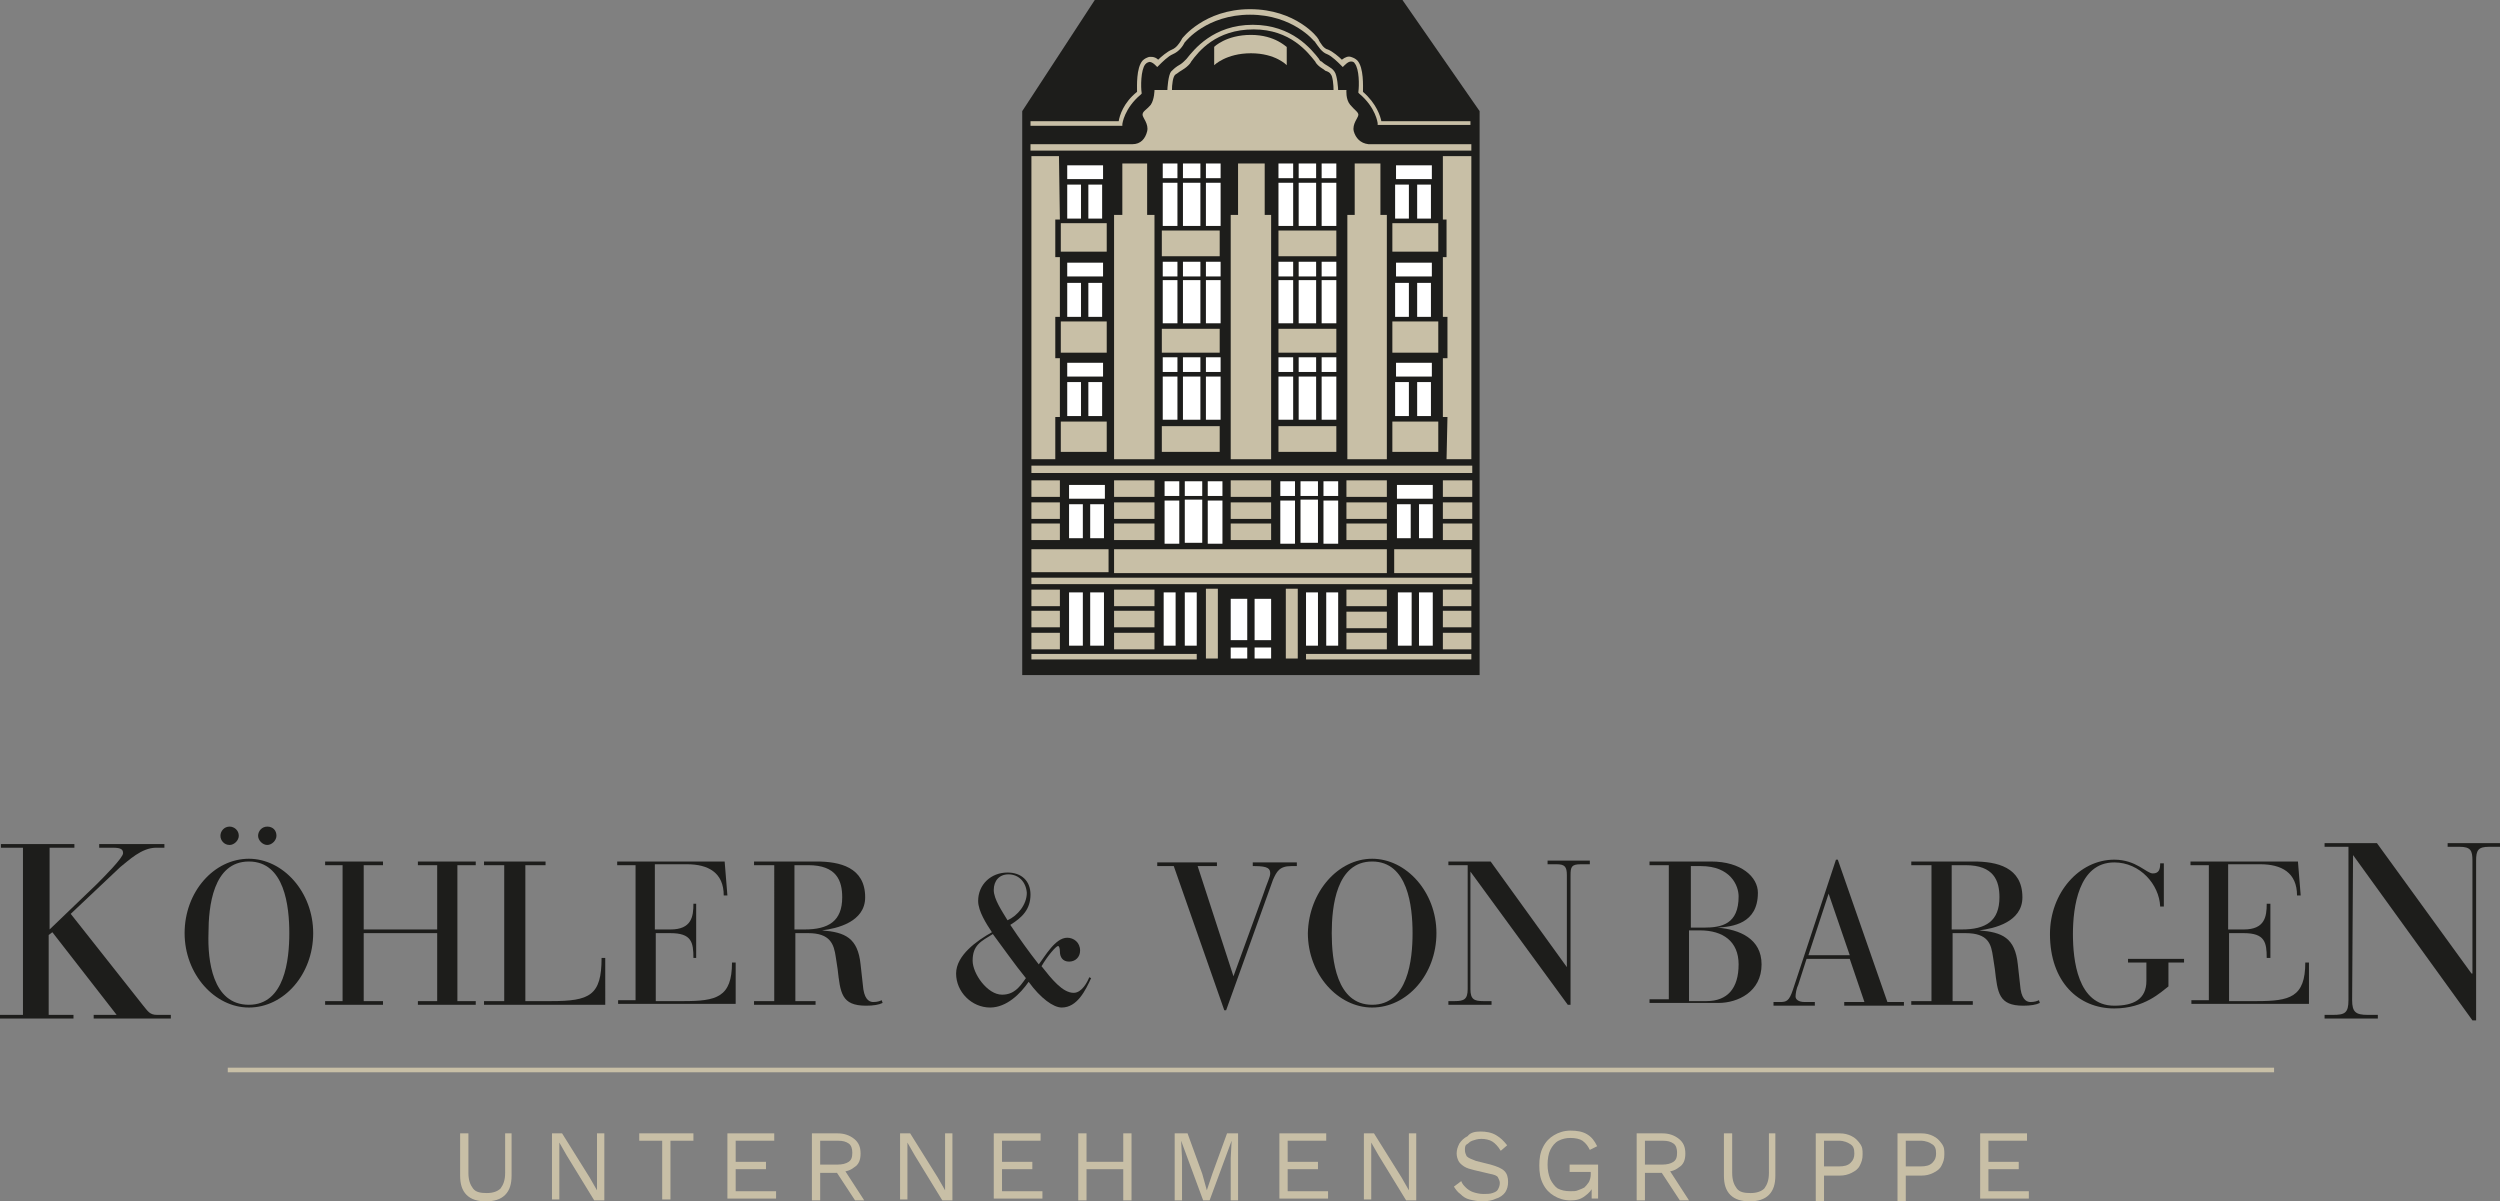 <?xml version="1.0" encoding="UTF-8" standalone="no"?>
<!-- Generator: Adobe Illustrator 27.2.0, SVG Export Plug-In . SVG Version: 6.00 Build 0)  -->
<svg xmlns:inkscape="http://www.inkscape.org/namespaces/inkscape" xmlns:sodipodi="http://sodipodi.sourceforge.net/DTD/sodipodi-0.dtd" xmlns="http://www.w3.org/2000/svg" xmlns:svg="http://www.w3.org/2000/svg" version="1.1" id="Ebene_1" x="0px" y="0px" viewBox="0 0 272.2 130.8" xml:space="preserve" sodipodi:docname="Logo_KVB_Unternehmensgruppe_RGB.svg" width="272.2" height="130.8" inkscape:version="1.2.2 (b0a84865, 2022-12-01)"><rect x="0" y="0" width="272.2" height="130.8" fill="#808080" stroke="none"/><defs id="defs405"></defs>
<style type="text/css" id="style2">
	.st0{fill:#1D1D1B;}
	.st1{fill:none;stroke:#C8BFA6;stroke-width:0.5;stroke-miterlimit:10;}
	.st2{fill:#C8BFA6;}
	.st3{fill:#FFFFFF;}
</style>
<g id="g36" transform="translate(-37.2,-17.6)">
	<path class="st0" d="m 39.8,109.9 h -2.5 v -0.4 h 8 v 0.4 h -2.7 v 8.9 l 5.1,-4.9 c 0.8,-0.8 2.9,-2.9 2.9,-3.4 0,-0.4 -0.2,-0.6 -1.1,-0.6 H 48 v -0.4 h 7.1 v 0.4 h -0.9 c -1.6,0 -3,1.4 -3.9,2.1 l -5.4,5.1 7.9,10 c 0.5,0.6 0.7,1 1.5,1 h 1.5 v 0.4 h -8.4 v -0.4 h 2.5 l -7,-9 -0.4,0.3 v 8.7 h 2.7 v 0.4 h -8 v -0.4 h 2.5 v -18.2 z" id="path4"></path>
	<path class="st0" d="m 64.3,111.1 c 3.7,0 7,3.6 7,8.1 0,4.5 -3.2,8.1 -7,8.1 -3.7,0 -7,-3.6 -7,-8.1 0,-4.5 3.2,-8.1 7,-8.1 z m 0,15.9 c 3.9,0 4.4,-4.9 4.4,-7.8 0,-2.9 -0.5,-7.8 -4.4,-7.8 -3.9,0 -4.4,4.9 -4.4,7.8 -0.1,2.9 0.4,7.8 4.4,7.8 z m -1.1,-18.4 c 0,0.5 -0.5,1 -1,1 -0.6,0 -1,-0.5 -1,-1 0,-0.5 0.4,-1 1,-1 0.5,0 1,0.4 1,1 z m 4.1,0 c 0,0.5 -0.5,1 -1,1 -0.5,0 -1,-0.5 -1,-1 0,-0.5 0.4,-1 1,-1 0.6,0 1,0.4 1,1 z" id="path6"></path>
	<path class="st0" d="m 74.5,111.8 h -1.9 v -0.4 h 6.3 v 0.4 h -2.1 v 7 h 8 v -7 h -2.1 v -0.4 H 89 v 0.4 h -2 v 14.8 h 2 v 0.4 h -6.3 v -0.4 h 2.1 v -7.4 h -8 v 7.4 h 2.1 v 0.4 h -6.3 v -0.4 h 1.9 z" id="path8"></path>
	<path class="st0" d="m 92.1,111.8 h -2.2 v -0.4 h 6.7 v 0.4 h -2.2 v 14.8 h 2.8 c 4.2,0 5.5,-0.6 5.5,-4.7 h 0.4 V 127 H 89.9 v -0.4 h 2.2 z" id="path10"></path>
	<path class="st0" d="m 106.3,111.8 h -1.9 v -0.4 h 11.7 l 0.3,3.7 H 116 c 0,-2.5 -1.7,-3.4 -4,-3.4 h -3.5 v 7.1 h 1.7 c 2.3,0 2.5,-1.4 2.5,-2.8 h 0.3 v 5.9 h -0.3 c 0,-1.7 -0.2,-2.7 -2.5,-2.7 h -1.6 v 7.4 h 3 c 3.6,0 5.3,-0.4 5.3,-4.2 h 0.4 v 4.5 h -12.8 v -0.4 h 1.9 v -14.7 z" id="path12"></path>
	<path class="st0" d="m 121.5,111.8 h -2.2 v -0.4 h 6.8 c 2.5,0 5.3,0.6 5.3,3.9 0,2.7 -3.1,3.4 -4.7,3.6 v 0 c 2.5,0.2 3.9,0.8 4.2,3.7 l 0.3,2.7 c 0.2,1.3 0.8,1.4 1.1,1.4 0.4,0 0.7,-0.1 0.9,-0.2 l 0.1,0.3 c -0.4,0.2 -1,0.3 -1.8,0.3 -2.7,0 -2.8,-1.4 -3.1,-4 l -0.2,-1.3 c -0.2,-1.4 -0.6,-2.6 -3,-2.6 h -1.4 v 7.4 h 2.2 v 0.4 h -6.7 v -0.4 h 2.2 z m 2.2,7 h 1.1 c 2.6,0 4.1,-0.9 4.1,-3.5 0,-1.8 -0.6,-3.5 -3.7,-3.5 h -1.5 z" id="path14"></path>
	<path class="st0" d="m 156,124.1 c -0.6,1.3 -1.5,3.2 -3.2,3.2 -0.9,0 -2.3,-1 -3.6,-2.8 -0.9,1.3 -2.4,2.8 -4.2,2.8 -2,0 -3.7,-1.7 -3.7,-3.7 0,-2 2.3,-3.6 3.9,-4.5 -0.6,-0.9 -1.5,-2.3 -1.5,-3.4 0,-1.8 1.4,-3.1 3.2,-3.1 1.5,0 2.5,0.9 2.5,2.4 0,1.6 -0.9,2.5 -2.2,3.3 1,1.5 2,2.9 3.1,4.3 0.7,-0.9 1.8,-2.9 3.1,-2.9 0.7,0 1.4,0.5 1.4,1.4 0,0.7 -0.5,1.2 -1.2,1.2 -0.7,0 -1,-0.5 -1,-1.1 0,-0.4 -0.1,-0.6 -0.2,-0.6 -0.2,0 -1.1,1 -1.8,2.2 1.1,1.4 2.3,2.9 3.5,2.9 0.9,0 1.5,-1.2 1.7,-1.7 z m -9.7,1.8 c 1.3,0 1.9,-0.8 2.6,-1.8 -1.3,-1.6 -2.4,-3.2 -3.6,-4.8 -1.3,0.8 -2.2,1.2 -2.2,2.9 0,1.4 1.6,3.7 3.2,3.7 z m 0.7,-13.1 c -1,0 -1.6,0.7 -1.6,1.7 0,1 0.9,2.3 1.5,3.3 1.1,-0.5 2.1,-1.7 2.1,-3 -0.1,-1.2 -0.9,-2 -2,-2 z" id="path16"></path>
	<path class="st0" d="m 171.5,123.9 v 0 l 3.2,-8.8 c 0.5,-1.5 0.8,-2 0.8,-2.4 0,-0.5 -0.2,-0.8 -1.7,-0.8 h -0.2 v -0.4 h 4.8 v 0.4 h -0.6 c -1.3,0 -1.6,0.6 -2,1.5 l -5.1,14.2 h -0.2 L 165,111.9 h -1.8 v -0.4 h 6.5 v 0.4 h -2.1 z" id="path18"></path>
	<path class="st0" d="m 186.6,111.1 c 3.7,0 7,3.6 7,8.1 0,4.5 -3.2,8.1 -7,8.1 -3.7,0 -7,-3.6 -7,-8.1 0.1,-4.5 3.3,-8.1 7,-8.1 z m 0,15.9 c 3.9,0 4.4,-4.9 4.4,-7.8 0,-2.9 -0.5,-7.8 -4.4,-7.8 -3.9,0 -4.4,4.9 -4.4,7.8 0,2.9 0.5,7.8 4.4,7.8 z" id="path20"></path>
	<path class="st0" d="m 197.3,112.5 v 0 12.8 c 0,1.1 0.4,1.3 1.4,1.3 h 0.9 v 0.4 h -4.7 v -0.4 h 0.7 c 1,0 1.4,-0.2 1.4,-1.3 v -13.5 h -2.1 v -0.4 h 4.6 l 8.3,11.5 v 0 -10 c 0,-0.9 -0.2,-1.2 -1.1,-1.2 h -1 v -0.4 h 4.6 v 0.4 h -1 c -1,0 -1.1,0.3 -1.1,1.2 V 127 h -0.3 z" id="path22"></path>
	<path class="st0" d="m 218.9,111.8 h -2.1 v -0.4 h 6.7 c 3.3,0 5.1,1.7 5.1,3.4 0,3.4 -2.8,3.7 -4.4,3.8 v 0 c 2.4,0.2 4.8,1.2 4.8,4 0,3 -2.6,4.2 -4.7,4.2 h -7.5 v -0.4 h 2.1 z m 2.3,6.8 h 1.5 c 2,0 3.8,-0.4 3.8,-3.4 0,-1.2 -0.9,-3.3 -4.1,-3.3 h -1.1 v 6.7 z m 0,8 h 1.8 c 2.3,0 3.5,-1.4 3.5,-4 0,-2.5 -1.7,-3.7 -4.2,-3.7 h -1.2 v 7.7 z" id="path24"></path>
	<path class="st0" d="m 238.6,122 h -4.7 l -0.9,2.8 c -0.2,0.4 -0.3,1 -0.3,1.3 0,0.3 0.3,0.6 1,0.6 h 1.1 v 0.4 h -4.5 v -0.4 h 0.7 c 0.7,0 1,-0.1 1.4,-1.3 l 4.7,-14.2 h 0.2 l 5.4,15.5 h 1.8 v 0.4 H 238 v -0.4 h 2.2 z m -2.3,-7.1 v 0 l -2.2,6.7 h 4.5 z" id="path26"></path>
	<path class="st0" d="m 247.5,111.8 h -2.2 v -0.4 h 6.8 c 2.5,0 5.3,0.6 5.3,3.9 0,2.7 -3.1,3.4 -4.7,3.6 v 0 c 2.5,0.2 3.9,0.8 4.2,3.7 l 0.3,2.7 c 0.2,1.3 0.8,1.4 1.1,1.4 0.4,0 0.7,-0.1 0.9,-0.2 l 0.1,0.3 c -0.4,0.2 -1,0.3 -1.8,0.3 -2.7,0 -2.8,-1.4 -3.1,-4 l -0.2,-1.3 c -0.2,-1.4 -0.5,-2.6 -3,-2.6 h -1.4 v 7.4 h 2.2 v 0.4 h -6.7 v -0.4 h 2.2 z m 2.2,7 h 1.1 c 2.6,0 4.1,-0.9 4.1,-3.5 0,-1.8 -0.6,-3.5 -3.7,-3.5 h -1.5 z" id="path28"></path>
	<path class="st0" d="m 270.9,122.4 h -2 V 122 h 6.1 v 0.4 h -1.7 v 2.6 c -0.8,0.6 -2.6,2.4 -5.9,2.4 -3.9,0 -7,-2.9 -7,-8.1 0,-4.5 3.2,-8.1 7,-8.1 2.4,0 3.5,1.5 4.2,1.5 0.7,0 0.8,-0.5 0.8,-1.1 h 0.4 v 4.7 h -0.4 c -0.1,-2.4 -2.2,-4.8 -5,-4.8 -3.9,0 -4.5,4.9 -4.5,7.8 0,2.8 0.5,7.8 4.5,7.8 2.1,0 3.5,-0.7 3.5,-2.7 z" id="path30"></path>
	<path class="st0" d="m 277.6,111.8 h -1.9 v -0.4 h 11.7 l 0.3,3.7 h -0.4 c 0,-2.5 -1.7,-3.4 -4,-3.4 h -3.5 v 7.1 h 1.7 c 2.3,0 2.5,-1.4 2.5,-2.8 h 0.4 v 5.9 H 284 c 0,-1.7 -0.2,-2.7 -2.5,-2.7 h -1.6 v 7.4 h 3 c 3.6,0 5.3,-0.4 5.3,-4.2 h 0.4 v 4.5 h -12.8 v -0.4 h 1.9 v -14.7 z" id="path32"></path>
	<path class="st0" d="m 293.4,110.7 v 0 l -0.1,15.8 c 0,1.3 0.4,1.6 1.7,1.6 h 1.1 v 0.4 h -5.8 v -0.4 h 0.9 c 1.3,0 1.7,-0.2 1.7,-1.6 v -16.7 h -2.6 v -0.4 h 5.7 l 10.3,14.2 h 0.1 v -12.3 c 0,-1.1 -0.2,-1.5 -1.4,-1.5 h -1.3 v -0.4 h 5.7 v 0.4 h -1.2 c -1.2,0 -1.4,0.4 -1.4,1.5 v 17.4 h -0.4 z" id="path34"></path>
</g>
<line class="st1" x1="24.8" y1="116.5" x2="247.6" y2="116.5" id="line38"></line>
<g id="g78" transform="translate(-37.2,-17.6)">
	<g id="g76">
		<path class="st2" d="m 92.9,141 v 4.6 c 0,0.9 -0.2,1.6 -0.7,2.1 -0.5,0.5 -1.2,0.7 -2.1,0.7 -0.9,0 -1.6,-0.2 -2.1,-0.7 -0.5,-0.5 -0.7,-1.2 -0.7,-2.1 V 141 h 0.9 v 4.3 c 0,0.8 0.2,1.3 0.5,1.7 0.3,0.4 0.8,0.5 1.5,0.5 0.7,0 1.2,-0.2 1.5,-0.5 0.3,-0.4 0.5,-0.9 0.5,-1.7 V 141 Z" id="path40"></path>
		<path class="st2" d="m 103,141 v 7.3 h -1.1 l -3,-4.9 -0.8,-1.4 v 0 1.1 5.1 H 97.3 V 141 h 1.1 l 3,4.8 0.8,1.4 v 0 -1.1 -5.1 z" id="path42"></path>
		<path class="st2" d="m 112.7,141 v 0.8 h -2.5 v 6.4 h -0.9 v -6.4 h -2.5 V 141 Z" id="path44"></path>
		<path class="st2" d="M 116.4,148.2 V 141 h 5.1 v 0.8 h -4.2 v 2.3 h 3.3 v 0.8 h -3.3 v 2.4 h 4.4 v 0.8 h -5.3 z" id="path46"></path>
		<path class="st2" d="m 128.4,141 c 0.7,0 1.3,0.2 1.8,0.6 0.5,0.4 0.7,0.9 0.7,1.6 0,0.7 -0.2,1.2 -0.7,1.5 -0.5,0.4 -1,0.5 -1.8,0.5 l -0.1,0.1 h -1.8 v 3 h -0.9 V 141 Z m 0,3.4 c 0.5,0 0.9,-0.1 1.2,-0.3 0.3,-0.2 0.4,-0.5 0.4,-1 0,-0.4 -0.1,-0.8 -0.4,-1 -0.3,-0.2 -0.6,-0.3 -1.2,-0.3 h -1.9 v 2.6 z m 0.5,0.2 2.4,3.7 h -1 l -2.1,-3.2 z" id="path48"></path>
		<path class="st2" d="m 140.9,141 v 7.3 h -1.1 l -3,-4.9 -0.8,-1.4 v 0 1.1 5.1 h -0.8 V 141 h 1.1 l 3,4.8 0.8,1.4 v 0 -1.1 -5.1 z" id="path50"></path>
		<path class="st2" d="M 145.4,148.2 V 141 h 5.1 v 0.8 h -4.2 v 2.3 h 3.3 v 0.8 h -3.3 v 2.4 h 4.4 v 0.8 h -5.3 z" id="path52"></path>
		<path class="st2" d="m 155.5,141 v 7.3 h -0.9 V 141 Z m 4.4,3.1 v 0.8 h -4.8 v -0.8 z m 0.5,-3.1 v 7.3 h -0.9 V 141 Z" id="path54"></path>
		<path class="st2" d="m 172,141 v 7.3 h -0.8 v -4.6 l 0.1,-1.9 v 0 l -2.4,6.5 h -0.7 l -2.4,-6.5 v 0 l 0.1,1.9 v 4.6 h -0.8 V 141 h 1.4 l 1.6,4.4 0.5,1.8 v 0 l 0.6,-1.8 1.6,-4.4 z" id="path56"></path>
		<path class="st2" d="M 176.5,148.2 V 141 h 5.1 v 0.8 h -4.2 v 2.3 h 3.3 v 0.8 h -3.3 v 2.4 h 4.4 v 0.8 h -5.3 z" id="path58"></path>
		<path class="st2" d="m 191.4,141 v 7.3 h -1.1 l -3,-4.9 -0.8,-1.4 v 0 1.1 5.1 h -0.8 V 141 h 1.1 l 3,4.8 0.8,1.4 v 0 -1.1 -5.1 z" id="path60"></path>
		<path class="st2" d="m 198.4,140.8 c 0.6,0 1.2,0.1 1.7,0.4 0.5,0.3 0.8,0.6 1.2,1.1 l -0.7,0.6 c -0.3,-0.5 -0.6,-0.8 -0.9,-1 -0.3,-0.2 -0.8,-0.3 -1.2,-0.3 -0.4,0 -0.7,0.1 -1,0.2 -0.3,0.1 -0.4,0.3 -0.6,0.4 -0.2,0.1 -0.2,0.4 -0.2,0.6 0,0.3 0.1,0.5 0.2,0.7 0.2,0.2 0.5,0.3 1,0.5 l 1.6,0.4 c 0.7,0.2 1.2,0.4 1.5,0.7 0.3,0.3 0.4,0.7 0.4,1.2 0,0.4 -0.1,0.8 -0.3,1.1 -0.2,0.3 -0.6,0.6 -1,0.7 -0.4,0.2 -0.9,0.3 -1.5,0.3 -0.5,0 -1,-0.1 -1.4,-0.2 -0.4,-0.1 -0.7,-0.3 -1,-0.6 -0.3,-0.2 -0.5,-0.5 -0.7,-0.8 l 0.8,-0.6 c 0.1,0.3 0.3,0.5 0.5,0.7 0.2,0.2 0.5,0.4 0.8,0.5 0.3,0.1 0.7,0.2 1.1,0.2 0.4,0 0.7,0 1,-0.1 0.3,-0.1 0.5,-0.2 0.6,-0.4 0.1,-0.2 0.2,-0.4 0.2,-0.7 0,-0.2 -0.1,-0.4 -0.2,-0.6 -0.1,-0.2 -0.4,-0.3 -0.9,-0.4 l -1.7,-0.4 c -0.4,-0.1 -0.8,-0.2 -1.1,-0.4 -0.3,-0.2 -0.5,-0.4 -0.6,-0.6 -0.1,-0.2 -0.2,-0.5 -0.2,-0.8 0,-0.4 0.1,-0.7 0.3,-1.1 0.2,-0.3 0.5,-0.6 0.9,-0.8 0.3,-0.4 0.8,-0.5 1.4,-0.5 z" id="path62"></path>
		<path class="st2" d="m 208.2,148.3 c -0.7,0 -1.3,-0.2 -1.8,-0.5 -0.5,-0.3 -0.9,-0.7 -1.2,-1.3 -0.3,-0.6 -0.4,-1.2 -0.4,-2 0,-0.8 0.1,-1.4 0.4,-2 0.3,-0.6 0.7,-1 1.2,-1.3 0.5,-0.3 1.1,-0.5 1.8,-0.5 0.7,0 1.3,0.1 1.8,0.4 0.5,0.3 0.8,0.7 1.1,1.3 l -0.8,0.4 c -0.2,-0.4 -0.4,-0.7 -0.8,-1 -0.3,-0.2 -0.8,-0.3 -1.3,-0.3 -0.5,0 -0.9,0.1 -1.3,0.3 -0.4,0.2 -0.7,0.6 -0.9,1 -0.2,0.4 -0.3,1 -0.3,1.6 0,0.6 0.1,1.1 0.3,1.6 0.2,0.4 0.5,0.8 0.8,1 0.4,0.2 0.8,0.3 1.4,0.3 0.3,0 0.6,0 0.8,-0.1 0.3,-0.1 0.5,-0.2 0.7,-0.3 0.2,-0.2 0.3,-0.3 0.5,-0.6 0.1,-0.2 0.2,-0.5 0.2,-0.8 v -0.3 h -2.3 v -0.8 h 3.1 v 3.7 h -0.7 v -1.4 h 0.2 c -0.2,0.5 -0.5,0.8 -0.9,1.1 -0.5,0.4 -1,0.5 -1.6,0.5 z" id="path64"></path>
		<path class="st2" d="m 218.2,141 c 0.7,0 1.3,0.2 1.8,0.6 0.5,0.4 0.7,0.9 0.7,1.6 0,0.7 -0.2,1.2 -0.7,1.5 -0.5,0.4 -1,0.5 -1.8,0.5 l -0.1,0.1 h -1.8 v 3 h -0.9 V 141 Z m 0,3.4 c 0.5,0 0.9,-0.1 1.2,-0.3 0.3,-0.2 0.4,-0.5 0.4,-1 0,-0.4 -0.1,-0.8 -0.4,-1 -0.3,-0.2 -0.6,-0.3 -1.2,-0.3 h -1.9 v 2.6 z m 0.5,0.2 2.4,3.7 h -1 l -2.1,-3.2 z" id="path66"></path>
		<path class="st2" d="m 230.5,141 v 4.6 c 0,0.9 -0.2,1.6 -0.7,2.1 -0.5,0.5 -1.2,0.7 -2.1,0.7 -0.9,0 -1.6,-0.2 -2.1,-0.7 -0.5,-0.5 -0.7,-1.2 -0.7,-2.1 V 141 h 0.9 v 4.3 c 0,0.8 0.2,1.3 0.5,1.7 0.3,0.4 0.8,0.5 1.5,0.5 0.7,0 1.2,-0.2 1.5,-0.5 0.3,-0.4 0.5,-0.9 0.5,-1.7 V 141 Z" id="path68"></path>
		<path class="st2" d="m 237.5,141 c 0.5,0 0.9,0.1 1.3,0.3 0.4,0.2 0.6,0.4 0.9,0.8 0.3,0.4 0.3,0.7 0.3,1.2 0,0.5 -0.1,0.8 -0.3,1.2 -0.2,0.4 -0.5,0.6 -0.9,0.8 -0.4,0.2 -0.8,0.3 -1.3,0.3 h -1.7 v 2.8 h -0.9 V 141 Z m -0.1,3.6 c 0.6,0 1,-0.1 1.3,-0.4 0.3,-0.3 0.4,-0.6 0.4,-1 0,-0.5 -0.1,-0.8 -0.4,-1 -0.3,-0.2 -0.7,-0.4 -1.3,-0.4 h -1.6 v 2.8 z" id="path70"></path>
		<path class="st2" d="m 246.4,141 c 0.5,0 0.9,0.1 1.3,0.3 0.4,0.2 0.6,0.4 0.9,0.8 0.3,0.4 0.3,0.7 0.3,1.2 0,0.5 -0.1,0.8 -0.3,1.2 -0.2,0.4 -0.5,0.6 -0.9,0.8 -0.4,0.2 -0.8,0.3 -1.3,0.3 h -1.7 v 2.8 h -0.9 V 141 Z m -0.1,3.6 c 0.6,0 1,-0.1 1.3,-0.4 0.3,-0.3 0.4,-0.6 0.4,-1 0,-0.5 -0.1,-0.8 -0.4,-1 -0.3,-0.2 -0.7,-0.4 -1.3,-0.4 h -1.6 v 2.8 z" id="path72"></path>
		<path class="st2" d="M 252.8,148.2 V 141 h 5.1 v 0.8 h -4.2 v 2.3 h 3.3 v 0.8 h -3.3 v 2.4 h 4.4 v 0.8 h -5.3 z" id="path74"></path>
	</g>
</g>
<g id="g82" transform="translate(-37.2,-17.6)">
	<g id="g80">
	</g>
</g>
<polygon class="st0" points="148.5,29.7 148.5,91.1 198.3,91.1 198.3,29.7 189.9,17.6 156.4,17.6 " id="polygon84" transform="translate(-37.2,-17.6)"></polygon>
<path class="st3" d="M 135.8,69.7 H 134 v -4.5 h 1.8 z" id="path86"></path>
<path class="st3" d="M 135.8,71.7 H 134 v -1.2 h 1.8 z" id="path88"></path>
<path class="st3" d="m 138.4,69.7 h -1.8 v -4.5 h 1.8 z" id="path90"></path>
<path class="st3" d="m 138.4,71.7 h -1.8 v -1.2 h 1.8 z" id="path92"></path>
<g id="g100" transform="translate(-37.2,-17.6)">
	<rect x="153.4" y="57.1" class="st3" width="3.9" height="1.5" id="rect94"></rect>
	<rect x="153.4" y="59.2" class="st3" width="1.5" height="3.7" id="rect96"></rect>
	<rect x="155.7" y="59.2" class="st3" width="1.5" height="3.7" id="rect98"></rect>
</g>
<g id="g108" transform="translate(-37.2,-17.6)">
	<rect x="153.4" y="46.2" class="st3" width="3.9" height="1.5" id="rect102"></rect>
	<rect x="153.4" y="48.4" class="st3" width="1.5" height="3.7" id="rect104"></rect>
	<rect x="155.7" y="48.4" class="st3" width="1.5" height="3.7" id="rect106"></rect>
</g>
<g id="g116" transform="translate(-37.2,-17.6)">
	<rect x="153.4" y="35.6" class="st3" width="3.9" height="1.5" id="rect110"></rect>
	<rect x="153.4" y="37.7" class="st3" width="1.5" height="3.7" id="rect112"></rect>
	<rect x="155.7" y="37.7" class="st3" width="1.5" height="3.7" id="rect114"></rect>
</g>
<g id="g124" transform="translate(-37.2,-17.6)">
	<rect x="153.6" y="70.4" class="st3" width="3.9" height="1.5" id="rect118"></rect>
	<rect x="153.6" y="72.5" class="st3" width="1.5" height="3.7" id="rect120"></rect>
	<rect x="155.9" y="72.5" class="st3" width="1.5" height="3.7" id="rect122"></rect>
</g>
<rect x="126.6" y="17.8" class="st3" width="1.6" height="1.6" id="rect126"></rect>
<rect x="126.6" y="19.9" class="st3" width="1.6" height="4.7" id="rect128"></rect>
<rect x="131.3" y="17.8" class="st3" width="1.6" height="1.6" id="rect130"></rect>
<rect x="131.3" y="19.9" class="st3" width="1.6" height="4.7" id="rect132"></rect>
<rect x="128.8" y="17.8" class="st3" width="1.9" height="1.6" id="rect134"></rect>
<rect x="128.8" y="19.9" class="st3" width="1.9" height="4.7" id="rect136"></rect>
<rect x="139.2" y="17.8" class="st3" width="1.6" height="1.6" id="rect138"></rect>
<rect x="139.2" y="19.9" class="st3" width="1.6" height="4.7" id="rect140"></rect>
<rect x="143.9" y="17.8" class="st3" width="1.6" height="1.6" id="rect142"></rect>
<rect x="143.9" y="19.9" class="st3" width="1.6" height="4.7" id="rect144"></rect>
<rect x="141.4" y="17.8" class="st3" width="1.9" height="1.6" id="rect146"></rect>
<rect x="141.4" y="19.9" class="st3" width="1.9" height="4.7" id="rect148"></rect>
<rect x="126.6" y="28.5" class="st3" width="1.6" height="1.6" id="rect150"></rect>
<rect x="126.6" y="30.5" class="st3" width="1.6" height="4.7" id="rect152"></rect>
<rect x="131.3" y="28.5" class="st3" width="1.6" height="1.6" id="rect154"></rect>
<rect x="131.3" y="30.5" class="st3" width="1.6" height="4.7" id="rect156"></rect>
<rect x="128.8" y="28.5" class="st3" width="1.9" height="1.6" id="rect158"></rect>
<rect x="128.8" y="30.5" class="st3" width="1.9" height="4.7" id="rect160"></rect>
<rect x="126.6" y="38.9" class="st3" width="1.6" height="1.6" id="rect162"></rect>
<rect x="126.6" y="41" class="st3" width="1.6" height="4.7" id="rect164"></rect>
<rect x="131.3" y="38.9" class="st3" width="1.6" height="1.6" id="rect166"></rect>
<rect x="131.3" y="41" class="st3" width="1.6" height="4.7" id="rect168"></rect>
<rect x="128.8" y="38.9" class="st3" width="1.9" height="1.6" id="rect170"></rect>
<rect x="128.8" y="41" class="st3" width="1.9" height="4.7" id="rect172"></rect>
<rect x="126.8" y="52.4" class="st3" width="1.6" height="1.6" id="rect174"></rect>
<rect x="126.8" y="54.5" class="st3" width="1.6" height="4.7" id="rect176"></rect>
<rect x="131.5" y="52.4" class="st3" width="1.6" height="1.6" id="rect178"></rect>
<rect x="131.5" y="54.5" class="st3" width="1.6" height="4.7" id="rect180"></rect>
<rect x="129" y="52.4" class="st3" width="1.9" height="1.6" id="rect182"></rect>
<rect x="129" y="54.4" class="st3" width="1.9" height="4.7" id="rect184"></rect>
<rect x="139.2" y="28.5" class="st3" width="1.6" height="1.6" id="rect186"></rect>
<rect x="139.2" y="30.5" class="st3" width="1.6" height="4.7" id="rect188"></rect>
<rect x="143.9" y="28.5" class="st3" width="1.6" height="1.6" id="rect190"></rect>
<rect x="143.9" y="30.5" class="st3" width="1.6" height="4.7" id="rect192"></rect>
<rect x="141.4" y="28.5" class="st3" width="1.9" height="1.6" id="rect194"></rect>
<rect x="141.4" y="30.5" class="st3" width="1.9" height="4.7" id="rect196"></rect>
<rect x="139.2" y="38.9" class="st3" width="1.6" height="1.6" id="rect198"></rect>
<rect x="139.2" y="41" class="st3" width="1.6" height="4.7" id="rect200"></rect>
<rect x="143.9" y="38.9" class="st3" width="1.6" height="1.6" id="rect202"></rect>
<rect x="143.9" y="41" class="st3" width="1.6" height="4.7" id="rect204"></rect>
<rect x="141.4" y="38.9" class="st3" width="1.9" height="1.6" id="rect206"></rect>
<rect x="141.4" y="41" class="st3" width="1.9" height="4.7" id="rect208"></rect>
<rect x="139.4" y="52.4" class="st3" width="1.6" height="1.6" id="rect210"></rect>
<rect x="139.4" y="54.5" class="st3" width="1.6" height="4.7" id="rect212"></rect>
<rect x="144.1" y="52.4" class="st3" width="1.6" height="1.6" id="rect214"></rect>
<rect x="144.1" y="54.5" class="st3" width="1.6" height="4.7" id="rect216"></rect>
<rect x="141.6" y="52.4" class="st3" width="1.9" height="1.6" id="rect218"></rect>
<rect x="141.6" y="54.4" class="st3" width="1.9" height="4.7" id="rect220"></rect>
<g id="g224" transform="translate(-37.2,-17.6)">
	<rect x="166.2" y="82.1" class="st3" width="1.3" height="5.8" id="rect222"></rect>
</g>
<g id="g228" transform="translate(-37.2,-17.6)">
	<rect x="163.9" y="82.1" class="st3" width="1.3" height="5.8" id="rect226"></rect>
</g>
<g id="g232" transform="translate(-37.2,-17.6)">
	<rect x="181.6" y="82.1" class="st3" width="1.3" height="5.8" id="rect230"></rect>
</g>
<g id="g236" transform="translate(-37.2,-17.6)">
	<rect x="179.4" y="82.1" class="st3" width="1.3" height="5.8" id="rect234"></rect>
</g>
<g id="g324" transform="translate(-37.2,-17.6)">
	<rect x="149.5" y="88.8" class="st2" width="18" height="0.6" id="rect238"></rect>
	<rect x="179.4" y="88.8" class="st2" width="18" height="0.6" id="rect240"></rect>
	<rect x="149.5" y="80.5" class="st2" width="48" height="0.7" id="rect242"></rect>
	<rect x="168.5" y="81.7" class="st2" width="1.3" height="7.6" id="rect244"></rect>
	<rect x="177.2" y="81.7" class="st2" width="1.3" height="7.6" id="rect246"></rect>
	<rect x="149.5" y="69.9" class="st2" width="3.1" height="1.8" id="rect248"></rect>
	<rect x="149.5" y="72.3" class="st2" width="3.1" height="1.8" id="rect250"></rect>
	<rect x="149.5" y="74.6" class="st2" width="3.1" height="1.8" id="rect252"></rect>
	<rect x="149.5" y="81.8" class="st2" width="3.1" height="1.8" id="rect254"></rect>
	<rect x="149.5" y="84.1" class="st2" width="3.1" height="1.8" id="rect256"></rect>
	<rect x="149.5" y="86.5" class="st2" width="3.1" height="1.8" id="rect258"></rect>
	<rect x="158.5" y="69.9" class="st2" width="4.4" height="1.8" id="rect260"></rect>
	<rect x="158.5" y="72.3" class="st2" width="4.4" height="1.8" id="rect262"></rect>
	<rect x="158.5" y="74.6" class="st2" width="4.4" height="1.8" id="rect264"></rect>
	<rect x="158.5" y="81.8" class="st2" width="4.4" height="1.8" id="rect266"></rect>
	<rect x="158.5" y="84.1" class="st2" width="4.4" height="1.8" id="rect268"></rect>
	<rect x="158.5" y="86.5" class="st2" width="4.4" height="1.8" id="rect270"></rect>
	<rect x="171.2" y="69.9" class="st2" width="4.4" height="1.8" id="rect272"></rect>
	<rect x="171.2" y="72.3" class="st2" width="4.4" height="1.8" id="rect274"></rect>
	<rect x="171.2" y="74.6" class="st2" width="4.4" height="1.8" id="rect276"></rect>
	<rect x="183.8" y="69.9" class="st2" width="4.4" height="1.8" id="rect278"></rect>
	<rect x="183.8" y="72.3" class="st2" width="4.4" height="1.8" id="rect280"></rect>
	<rect x="183.8" y="74.6" class="st2" width="4.4" height="1.8" id="rect282"></rect>
	<rect x="183.8" y="81.8" class="st2" width="4.4" height="1.8" id="rect284"></rect>
	<rect x="183.8" y="84.2" class="st2" width="4.4" height="1.8" id="rect286"></rect>
	<rect x="183.8" y="86.5" class="st2" width="4.4" height="1.8" id="rect288"></rect>
	<rect x="194.3" y="69.9" class="st2" width="3.2" height="1.8" id="rect290"></rect>
	<rect x="194.3" y="72.3" class="st2" width="3.2" height="1.8" id="rect292"></rect>
	<rect x="194.3" y="74.6" class="st2" width="3.2" height="1.8" id="rect294"></rect>
	<rect x="194.3" y="81.8" class="st2" width="3.1" height="1.8" id="rect296"></rect>
	<rect x="194.3" y="84.1" class="st2" width="3.1" height="1.8" id="rect298"></rect>
	<rect x="194.3" y="86.5" class="st2" width="3.1" height="1.8" id="rect300"></rect>
	<polygon class="st2" points="152.1,52.1 152.6,52.1 152.6,45.6 152.1,45.6 152.1,41.5 152.6,41.5 152.5,34.6 149.5,34.6 149.5,67.6 152.1,67.6 152.1,63 152.6,63 152.6,56.6 152.1,56.6 " id="polygon302"></polygon>
	<polygon class="st2" points="194.8,52.1 194.3,52.1 194.3,45.6 194.7,45.6 194.7,41.5 194.3,41.5 194.3,34.6 197.4,34.6 197.4,67.6 194.7,67.6 194.8,63 194.3,63 194.3,56.6 194.8,56.6 " id="polygon304"></polygon>
	<polygon class="st2" points="184.7,35.4 184.7,41 183.9,41 183.9,67.6 188.2,67.6 188.2,41 187.5,41 187.5,35.4 " id="polygon306"></polygon>
	<polygon class="st2" points="172,35.4 172,41 171.2,41 171.2,67.6 175.6,67.6 175.6,41 174.9,41 174.9,35.4 " id="polygon308"></polygon>
	<polygon class="st2" points="162.1,35.4 159.4,35.4 159.4,41 158.5,41 158.5,67.6 162.9,67.6 162.9,41 162.1,41 " id="polygon310"></polygon>
	<rect x="149.5" y="68.3" class="st2" width="48" height="0.8" id="rect312"></rect>
	<rect x="158.5" y="77.4" class="st2" width="29.7" height="2.6" id="rect314"></rect>
	<path class="st2" d="M 197.4,31.2 H 187.2 V 31 c 0,0 -0.2,-1.7 -2,-3.2 l -0.1,-0.1 v -0.1 c 0.1,-0.7 0.1,-2.5 -0.4,-3.1 -0.1,-0.2 -0.3,-0.2 -0.4,-0.2 -0.1,0 -0.3,0 -0.7,0.4 l -0.2,0.2 -0.2,-0.2 c -0.3,-0.3 -1,-1 -1.5,-1.2 -0.6,-0.2 -1,-0.9 -1.3,-1.3 0,-0.1 -0.1,-0.1 -0.1,-0.1 0,0 -2.3,-2.9 -7,-2.9 v 0 c -4.7,0 -7,2.9 -7,2.9 0,0 -0.1,0.1 -0.1,0.1 -0.2,0.4 -0.6,1 -1.3,1.3 -0.5,0.2 -1.2,0.9 -1.5,1.2 l -0.2,0.2 -0.2,-0.2 c -0.4,-0.4 -0.7,-0.4 -0.8,-0.3 -0.1,0 -0.2,0.1 -0.3,0.2 -0.5,0.6 -0.5,2.5 -0.4,3.1 v 0.1 l -0.1,0.1 c -1.8,1.5 -2,3.2 -2,3.2 v 0.2 h -0.2 -9.8 v -0.5 h 9.6 c 0.1,-0.6 0.5,-2 2,-3.2 0,-0.6 -0.1,-2.6 0.6,-3.4 0.2,-0.2 0.4,-0.3 0.7,-0.4 0.1,0 0.6,-0.1 1,0.3 0.3,-0.3 1,-0.9 1.5,-1.1 0.5,-0.2 0.8,-0.7 1,-1 0,-0.1 0.1,-0.1 0.1,-0.2 0,0 2.4,-3.2 7.4,-3.2 v 0 c 5,0 7.4,3.1 7.4,3.2 0,0 0.1,0.1 0.1,0.2 0.2,0.3 0.5,0.9 1,1 0.5,0.2 1.2,0.8 1.5,1.1 0.4,-0.3 0.7,-0.4 1,-0.3 0.3,0.1 0.5,0.2 0.7,0.4 0.7,0.8 0.6,2.8 0.6,3.4 1.5,1.3 1.9,2.7 2,3.2 h 9.7 v 0.4 z" id="path316"></path>
	<path class="st2" d="m 164.8,27.5 h -0.5 c 0,-0.3 0.1,-1.7 0.4,-2.1 0.2,-0.2 0.4,-0.4 0.7,-0.6 0.2,-0.1 0.5,-0.3 0.7,-0.5 0.1,-0.1 0.2,-0.2 0.3,-0.3 0.8,-1 2.9,-3.7 7.2,-3.7 v 0 c 4.3,0 6.4,2.7 7.2,3.7 0.1,0.2 0.2,0.3 0.3,0.3 0.2,0.2 0.5,0.4 0.7,0.5 0.3,0.2 0.5,0.3 0.7,0.6 0.3,0.4 0.4,1.8 0.4,2.1 h -0.5 c 0,-0.7 -0.1,-1.6 -0.3,-1.8 -0.1,-0.2 -0.3,-0.3 -0.6,-0.4 -0.2,-0.2 -0.5,-0.3 -0.8,-0.6 -0.1,-0.1 -0.2,-0.2 -0.3,-0.4 -0.8,-1 -2.7,-3.5 -6.7,-3.5 v 0 c -4.1,0 -6,2.4 -6.8,3.5 -0.1,0.2 -0.2,0.3 -0.3,0.4 -0.3,0.3 -0.5,0.4 -0.8,0.6 -0.2,0.1 -0.4,0.3 -0.6,0.4 -0.3,0.2 -0.4,1.1 -0.4,1.8 z" id="path318"></path>
	<path class="st2" d="m 173.4,21.4 c -2.7,0 -4,1.3 -4,1.3 v 0.6 0.4 1 c 0,0 1.3,-1.3 4,-1.3 2.7,0 3.9,1.3 3.9,1.3 V 23.4 23 22.7 c 0,0.1 -1.2,-1.3 -3.9,-1.3 z" id="path320"></path>
	<path class="st2" d="m 186.3,33.3 h -0.1 c -0.9,-0.1 -1.4,-0.7 -1.6,-1.4 -0.2,-0.8 0.5,-1.5 0.5,-1.8 0,-0.3 -0.4,-0.5 -0.9,-1.1 -0.5,-0.6 -0.4,-1.6 -0.4,-1.6 h -20.9 c 0,0 0,1 -0.4,1.6 -0.5,0.6 -0.9,0.7 -0.9,1.1 0,0.3 0.7,1 0.5,1.8 -0.2,0.8 -0.7,1.4 -1.6,1.4 h -0.1 -11 V 34 h 48 v -0.7 z" id="path322"></path>
</g>
<g id="g328" transform="translate(-37.2,-17.6)">
	<rect x="155.9" y="82.1" class="st3" width="1.5" height="5.8" id="rect326"></rect>
</g>
<g id="g332" transform="translate(-37.2,-17.6)">
	<rect x="153.6" y="82.1" class="st3" width="1.5" height="5.8" id="rect330"></rect>
</g>
<g id="g340" transform="translate(-37.2,-17.6)">
	<rect x="189.2" y="57.1" class="st3" width="3.9" height="1.5" id="rect334"></rect>
	<rect x="189.1" y="59.2" class="st3" width="1.5" height="3.7" id="rect336"></rect>
	<rect x="191.5" y="59.2" class="st3" width="1.5" height="3.7" id="rect338"></rect>
</g>
<g id="g348" transform="translate(-37.2,-17.6)">
	<rect x="189.2" y="46.2" class="st3" width="3.9" height="1.5" id="rect342"></rect>
	<rect x="189.1" y="48.4" class="st3" width="1.5" height="3.7" id="rect344"></rect>
	<rect x="191.5" y="48.4" class="st3" width="1.5" height="3.7" id="rect346"></rect>
</g>
<g id="g356" transform="translate(-37.2,-17.6)">
	<rect x="189.2" y="35.6" class="st3" width="3.9" height="1.5" id="rect350"></rect>
	<rect x="189.1" y="37.7" class="st3" width="1.5" height="3.7" id="rect352"></rect>
	<rect x="191.5" y="37.7" class="st3" width="1.5" height="3.7" id="rect354"></rect>
</g>
<g id="g364" transform="translate(-37.2,-17.6)">
	<rect x="189.3" y="70.4" class="st3" width="3.9" height="1.5" id="rect358"></rect>
	<rect x="189.3" y="72.5" class="st3" width="1.5" height="3.7" id="rect360"></rect>
	<rect x="191.7" y="72.5" class="st3" width="1.5" height="3.7" id="rect362"></rect>
</g>
<g id="g368" transform="translate(-37.2,-17.6)">
	<rect x="191.7" y="82.1" class="st3" width="1.5" height="5.8" id="rect366"></rect>
</g>
<g id="g372" transform="translate(-37.2,-17.6)">
	<rect x="189.4" y="82.1" class="st3" width="1.5" height="5.8" id="rect370"></rect>
</g>
<rect x="115.5" y="24.3" class="st2" width="5" height="3.1" id="rect374"></rect>
<rect x="126.5" y="25.1" class="st2" width="6.3" height="2.8" id="rect376"></rect>
<rect x="139.2" y="25.1" class="st2" width="6.3" height="2.8" id="rect378"></rect>
<rect x="126.5" y="35.8" class="st2" width="6.3" height="2.6" id="rect380"></rect>
<rect x="139.2" y="35.8" class="st2" width="6.3" height="2.6" id="rect382"></rect>
<rect x="126.5" y="46.4" class="st2" width="6.3" height="2.8" id="rect384"></rect>
<rect x="139.2" y="46.4" class="st2" width="6.3" height="2.8" id="rect386"></rect>
<rect x="115.5" y="35" class="st2" width="5" height="3.4" id="rect388"></rect>
<rect x="115.5" y="45.9" class="st2" width="5" height="3.3" id="rect390"></rect>
<rect x="151.6" y="24.3" class="st2" width="5" height="3.1" id="rect392"></rect>
<rect x="151.6" y="35" class="st2" width="5" height="3.4" id="rect394"></rect>
<rect x="151.6" y="45.9" class="st2" width="5" height="3.3" id="rect396"></rect>
<rect x="151.8" y="59.8" class="st2" width="8.4" height="2.6" id="rect398"></rect>
<rect x="112.3" y="59.8" class="st2" width="8.4" height="2.5" id="rect400"></rect>
</svg>
